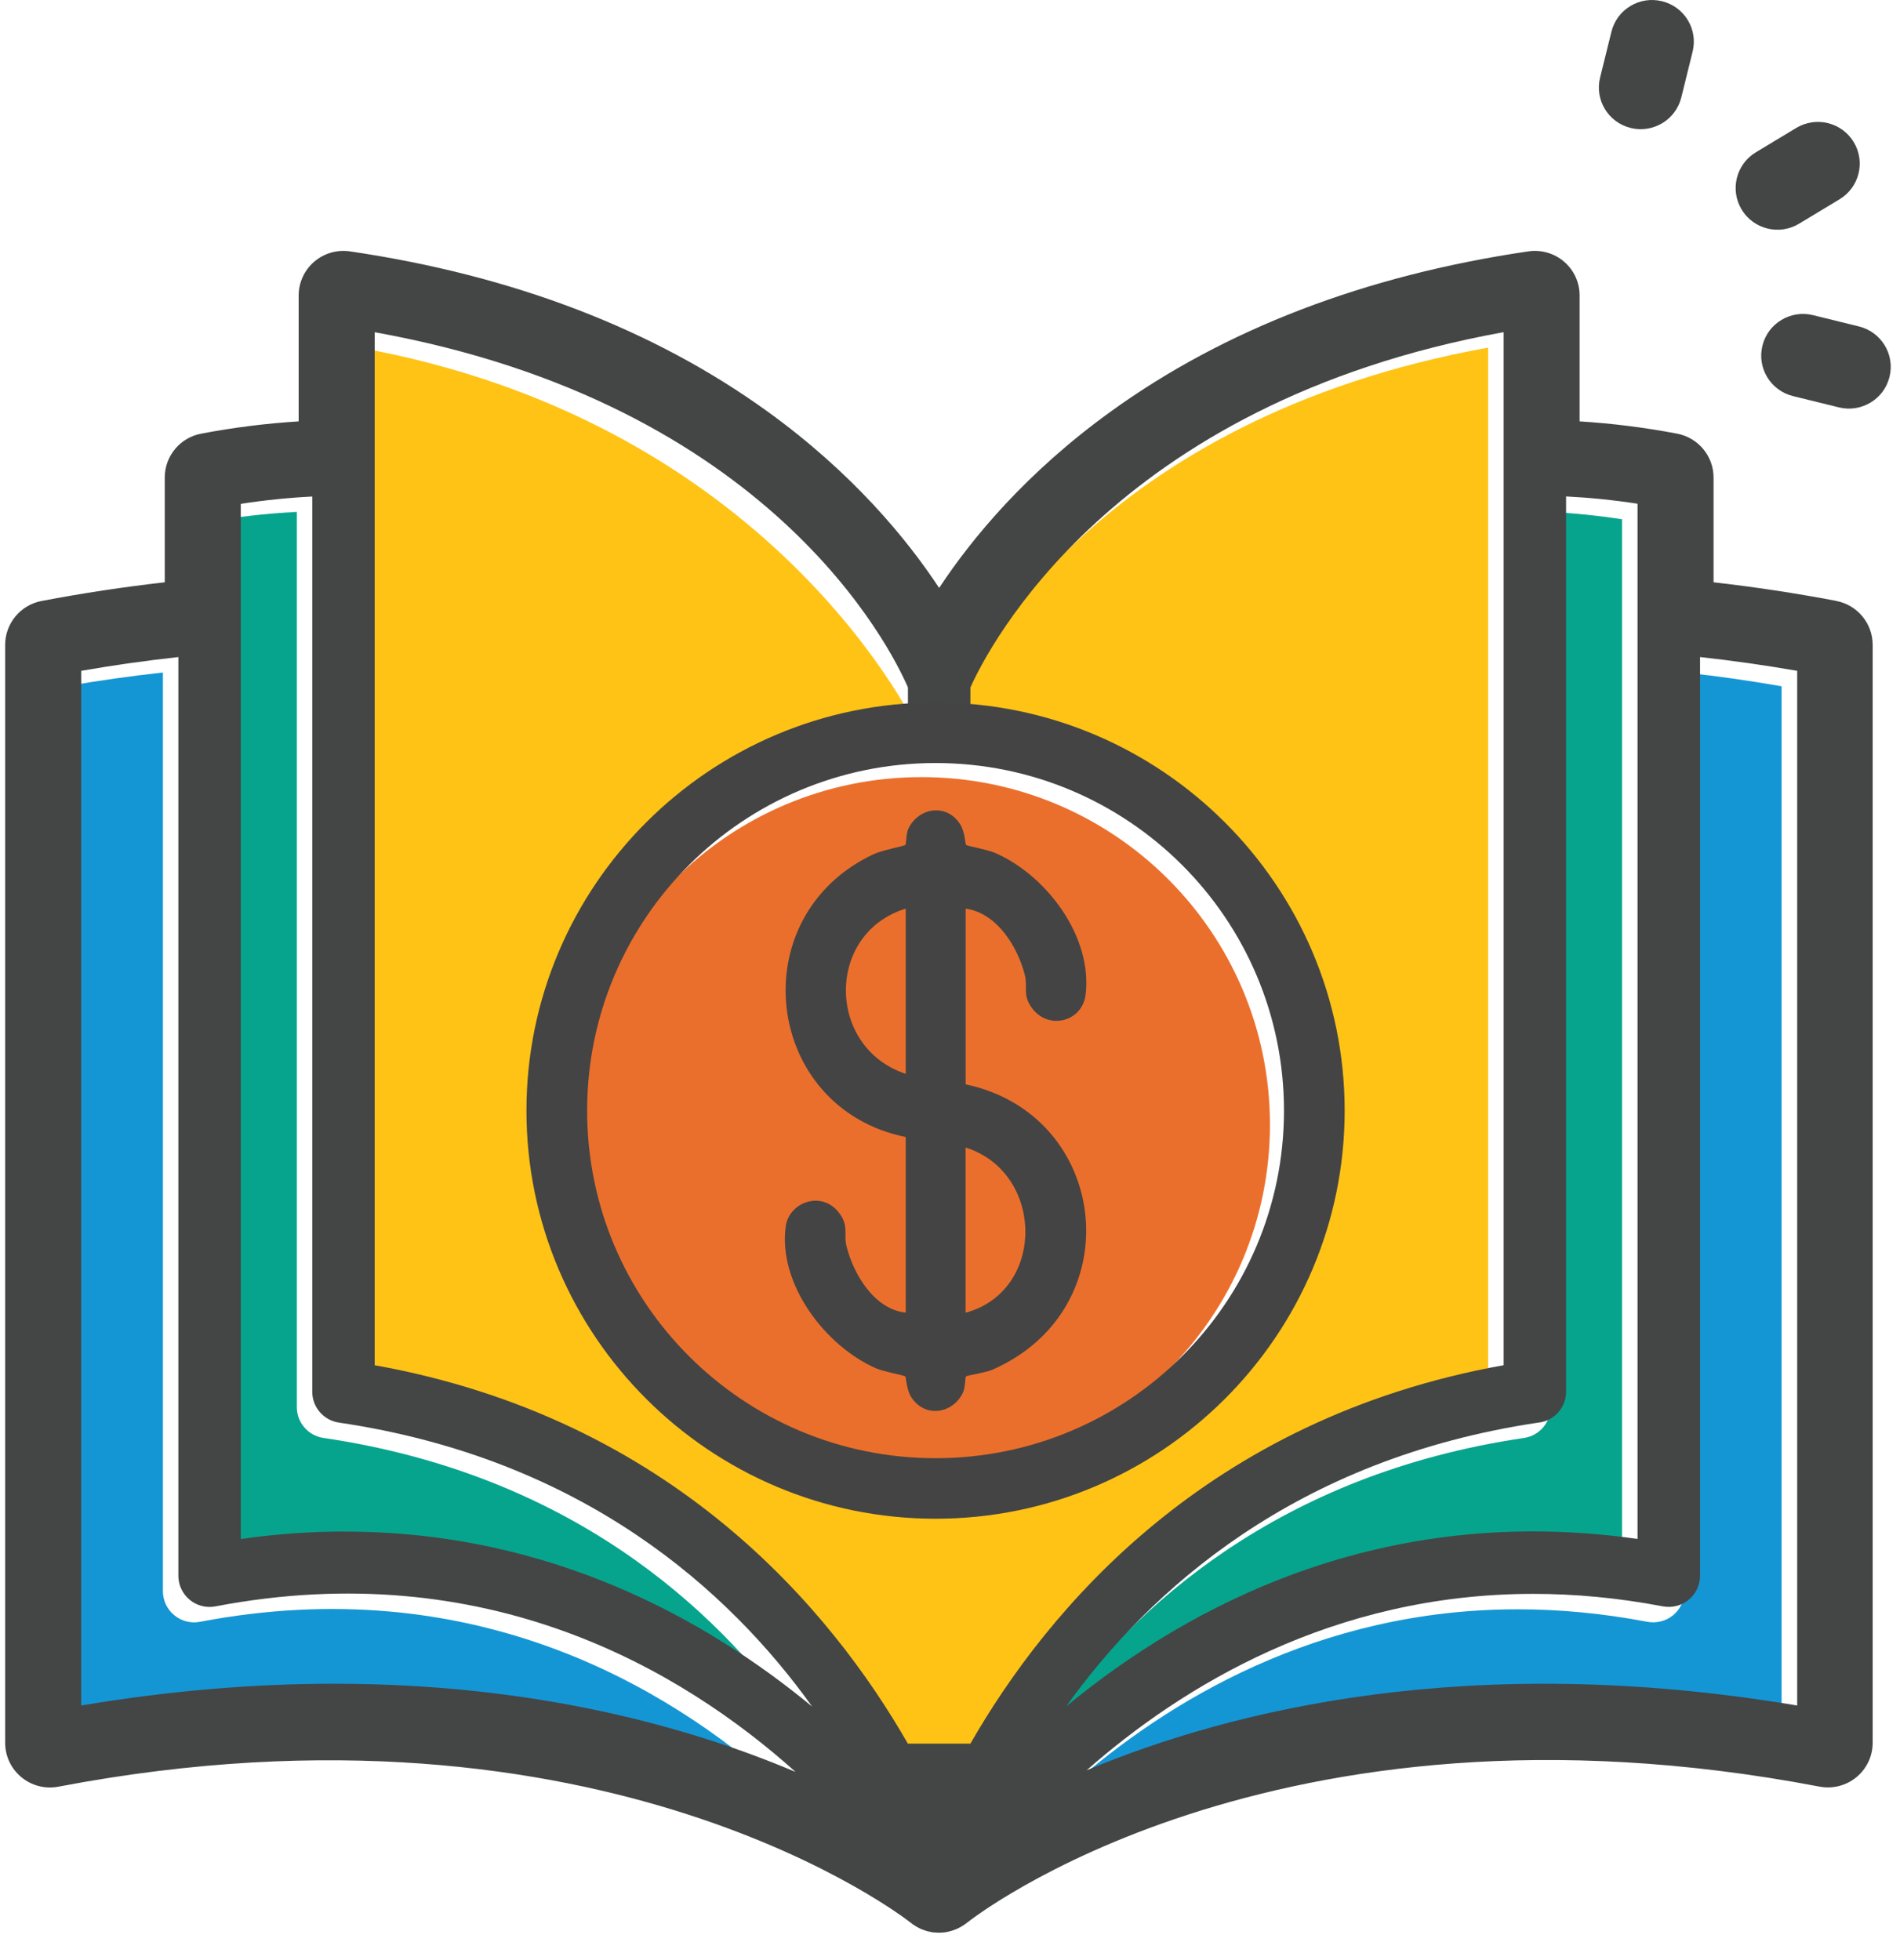 <svg width="63" height="65" viewBox="0 0 63 65" fill="none" xmlns="http://www.w3.org/2000/svg">
<path d="M55.117 4.084C54.814 4.266 54.44 4.335 54.069 4.243C53.326 4.061 52.872 3.311 53.056 2.57L53.432 1.051C53.615 0.31 54.366 -0.143 55.11 0.041C55.853 0.223 56.308 0.973 56.123 1.714L55.748 3.233C55.655 3.604 55.422 3.902 55.119 4.084H55.117Z" fill="#444545"/>
<path d="M60.996 6.608L59.653 7.418C58.999 7.813 58.145 7.604 57.75 6.95C57.354 6.296 57.565 5.446 58.219 5.051L59.562 4.241C60.216 3.847 61.069 4.056 61.465 4.71C61.861 5.364 61.65 6.214 60.996 6.608Z" fill="#444545"/>
<path d="M62.022 13.349C61.718 13.532 61.344 13.6 60.974 13.508L59.452 13.134C58.709 12.951 58.254 12.202 58.439 11.461C58.621 10.72 59.373 10.267 60.117 10.45L61.64 10.825C62.382 11.008 62.837 11.757 62.652 12.498C62.56 12.869 62.327 13.167 62.024 13.349H62.022Z" fill="#444545"/>
<path d="M11.911 45.781V11.528C25.025 13.89 30.01 23.19 30.571 24.487L23.425 27.121C22.402 26.491 19.559 35.211 19.783 35.857C20.669 38.695 23.093 42.722 29.592 46.032V58.334C27.052 53.901 21.782 47.553 11.911 45.783V45.781Z" fill="#FFC316"/>
<path d="M49.344 45.781C39.473 47.551 34.51 53.842 31.97 58.273L29.639 58.429L28.707 49.44H31.663C39.891 48.528 43.003 43.095 43.155 37.506C43.263 33.6 41.291 28.826 41.291 28.826C40.05 28.826 34.718 24.447 33.678 25.106L31.663 23.309C32.216 22.068 36.324 13.882 49.344 11.526V45.779V45.781Z" fill="#FFC316"/>
<path d="M10.932 51.295C17.725 51.295 22.938 54.224 26.417 57.094C23.667 53.257 18.833 48.876 10.726 47.68C10.218 47.606 9.842 47.171 9.842 46.658V16.973C9.054 17.013 8.263 17.093 7.473 17.215V51.541C8.669 51.37 9.822 51.291 10.934 51.291L10.932 51.295Z" fill="#06A48D"/>
<path d="M51.415 16.974V46.66C51.415 47.171 51.039 47.606 50.531 47.681C42.423 48.876 37.589 53.258 34.839 57.097C38.886 53.757 45.283 50.333 53.784 51.544V17.219C52.996 17.097 52.203 17.016 51.415 16.976V16.974Z" fill="#06A48D"/>
<path d="M10.572 56.341C17.263 56.341 22.387 57.793 25.868 59.267C22.096 55.883 15.623 52.059 6.631 53.777C6.328 53.836 6.014 53.755 5.778 53.558C5.54 53.362 5.402 53.071 5.402 52.762V22.299C4.334 22.416 3.256 22.568 2.181 22.756V57.064C5.204 56.557 8.006 56.341 10.573 56.341H10.572Z" fill="#1596D4"/>
<path d="M50.327 53.362C43.678 53.362 38.685 56.425 35.516 59.212C40.345 57.193 48.268 55.249 59.074 57.064V22.756C57.999 22.568 56.923 22.416 55.853 22.299V52.762C55.853 53.069 55.716 53.361 55.478 53.558C55.239 53.755 54.926 53.832 54.623 53.777C53.122 53.491 51.688 53.362 50.325 53.362H50.327Z" fill="#1596D4"/>
<path d="M60.904 19.928C59.546 19.669 58.177 19.462 56.818 19.308V15.835C56.818 15.126 56.311 14.514 55.612 14.38C54.542 14.176 53.459 14.04 52.377 13.972V9.798C52.377 9.367 52.19 8.959 51.863 8.678C51.538 8.398 51.107 8.273 50.676 8.335C45.265 9.131 40.609 10.917 36.833 13.644C34.019 15.676 32.222 17.856 31.14 19.495C30.059 17.856 28.261 15.676 25.448 13.644C21.672 10.917 17.015 9.131 11.603 8.335C11.175 8.273 10.743 8.398 10.417 8.679C10.09 8.96 9.903 9.37 9.903 9.8V13.972C8.823 14.04 7.74 14.176 6.668 14.38C5.969 14.512 5.463 15.124 5.463 15.835V19.308C4.103 19.462 2.735 19.669 1.376 19.928C0.677 20.062 0.171 20.673 0.171 21.384V57.788C0.171 58.232 0.367 58.647 0.709 58.929C1.051 59.212 1.499 59.327 1.935 59.244C20.072 55.788 30.097 63.673 30.196 63.754C30.206 63.762 30.216 63.769 30.226 63.775L30.246 63.792C30.246 63.792 30.25 63.792 30.25 63.795C30.26 63.804 30.27 63.81 30.28 63.817C30.302 63.832 30.327 63.847 30.349 63.861C30.362 63.869 30.374 63.877 30.387 63.884C30.396 63.889 30.402 63.894 30.411 63.899C30.424 63.906 30.438 63.912 30.451 63.919C30.463 63.926 30.476 63.931 30.489 63.938C30.5 63.943 30.508 63.947 30.518 63.953C30.523 63.954 30.526 63.958 30.531 63.959C30.538 63.962 30.545 63.964 30.552 63.968C30.552 63.968 30.552 63.968 30.553 63.968C30.553 63.968 30.557 63.968 30.558 63.969C30.575 63.976 30.592 63.983 30.607 63.989C30.622 63.996 30.639 63.999 30.654 64.004C30.666 64.008 30.677 64.013 30.689 64.018C30.692 64.018 30.697 64.021 30.701 64.021C30.707 64.023 30.712 64.024 30.719 64.026C30.733 64.029 30.746 64.036 30.759 64.04C30.763 64.04 30.765 64.04 30.768 64.041C30.793 64.048 30.818 64.051 30.843 64.056C30.858 64.06 30.875 64.065 30.89 64.068C30.904 64.071 30.917 64.073 30.932 64.075C30.937 64.075 30.944 64.075 30.949 64.075C30.951 64.075 30.954 64.075 30.956 64.075C30.979 64.078 31.003 64.08 31.024 64.081H31.028C31.061 64.085 31.095 64.086 31.128 64.086C31.128 64.086 31.13 64.086 31.132 64.086C31.182 64.086 31.232 64.083 31.281 64.078C31.281 64.078 31.283 64.078 31.284 64.078C31.289 64.078 31.294 64.076 31.299 64.076C31.299 64.076 31.301 64.076 31.303 64.076C31.313 64.076 31.323 64.075 31.331 64.073C31.331 64.073 31.333 64.073 31.335 64.073L31.353 64.07C31.37 64.068 31.385 64.063 31.402 64.06C31.41 64.058 31.42 64.058 31.428 64.055C31.437 64.055 31.444 64.051 31.452 64.049C31.487 64.041 31.521 64.033 31.554 64.023C31.566 64.019 31.576 64.016 31.586 64.013C31.591 64.013 31.598 64.009 31.603 64.006C31.645 63.993 31.685 63.976 31.725 63.959C31.727 63.959 31.729 63.959 31.732 63.958C31.735 63.958 31.737 63.954 31.74 63.953C31.759 63.944 31.776 63.934 31.794 63.926C31.817 63.914 31.839 63.902 31.863 63.891C31.863 63.891 31.866 63.889 31.868 63.887C31.883 63.879 31.898 63.869 31.911 63.861C31.936 63.846 31.96 63.83 31.985 63.814C31.987 63.814 31.99 63.81 31.992 63.809C32.004 63.8 32.014 63.792 32.025 63.784C32.027 63.784 32.029 63.78 32.03 63.78C32.044 63.77 32.057 63.76 32.071 63.75C32.17 63.67 42.133 55.768 60.332 59.242C60.77 59.324 61.217 59.209 61.556 58.928C61.898 58.645 62.094 58.23 62.094 57.787V21.382C62.094 20.673 61.588 20.061 60.889 19.927L60.904 19.928ZM11.085 55.83C8.518 55.83 5.716 56.044 2.693 56.552V22.244C3.767 22.056 4.844 21.904 5.914 21.787V52.25C5.914 52.558 6.051 52.849 6.289 53.046C6.527 53.243 6.839 53.324 7.143 53.265C16.137 51.547 22.607 55.37 26.38 58.755C22.899 57.282 17.775 55.83 11.083 55.83H11.085ZM11.445 50.783C10.335 50.783 9.18 50.861 7.984 51.032V16.707C8.773 16.585 9.566 16.504 10.354 16.464V46.149C10.354 46.661 10.729 47.096 11.237 47.171C19.344 48.366 24.18 52.748 26.928 56.586C23.449 53.714 18.236 50.786 11.444 50.786L11.445 50.783ZM30.105 57.82C27.565 53.387 22.295 47.039 12.424 45.269V11.016C25.538 13.378 29.544 21.499 30.105 22.794V24.641C30.709 24.855 31.192 24.207 31.192 24.796C31.192 25.869 32.072 24.78 32.176 24.796V22.797C32.73 21.556 36.838 13.37 49.857 11.014V45.268C39.986 47.038 34.718 53.386 32.176 57.818H30.105V57.82ZM51.044 47.168C51.553 47.094 51.928 46.659 51.928 46.146V16.461C52.716 16.501 53.508 16.581 54.297 16.703V51.029C45.796 49.818 39.4 53.242 35.352 56.582C38.1 52.745 42.936 48.361 51.044 47.166V47.168ZM59.589 56.552C48.783 54.737 40.86 56.681 36.031 58.7C39.198 55.913 44.192 52.85 50.842 52.85C52.205 52.85 53.638 52.979 55.139 53.265C55.443 53.32 55.756 53.243 55.994 53.046C56.232 52.85 56.37 52.559 56.37 52.25V21.787C57.438 21.904 58.516 22.056 59.591 22.244V56.552H59.589Z" fill="#444545"/>
<path d="M30.556 48.819C36.937 48.819 42.109 43.659 42.109 37.294C42.109 30.928 36.937 25.768 30.556 25.768C24.176 25.768 19.004 30.928 19.004 37.294C19.004 43.659 24.176 48.819 30.556 48.819Z" fill="#EB6F2C"/>
<path d="M31.021 25.301C37.401 25.301 42.574 30.462 42.574 36.827C42.574 43.192 37.401 48.352 31.021 48.352C24.641 48.352 19.468 43.192 19.468 36.827C19.468 30.462 24.641 25.301 31.021 25.301ZM31.021 23.294C23.541 23.294 17.456 29.365 17.456 36.827C17.456 44.289 23.541 50.359 31.021 50.359C38.501 50.359 44.586 44.289 44.586 36.827C44.586 29.365 38.501 23.294 31.021 23.294Z" fill="#444444"/>
<path d="M30.032 37.702C25.317 36.746 24.566 30.375 28.977 28.319C29.257 28.189 29.98 28.056 30.018 28.016C30.057 27.976 30.04 27.645 30.12 27.478C30.462 26.767 31.395 26.63 31.839 27.334C31.992 27.575 32.007 27.99 32.032 28.016C32.067 28.052 32.738 28.169 32.994 28.281C34.706 29.025 36.234 31.064 35.996 32.988C35.887 33.866 34.792 34.165 34.237 33.451C33.888 33.001 34.089 32.744 33.977 32.312C33.729 31.367 33.05 30.276 32.019 30.129V35.955C36.816 36.971 37.513 43.392 32.916 45.413C32.676 45.519 32.064 45.607 32.032 45.639C31.997 45.676 32.01 46.01 31.93 46.178C31.588 46.889 30.655 47.026 30.211 46.321C30.058 46.081 30.043 45.666 30.018 45.639C29.983 45.604 29.312 45.487 29.056 45.375C27.364 44.639 25.793 42.571 26.053 40.666C26.163 39.861 27.24 39.468 27.813 40.204C28.162 40.654 27.961 40.912 28.073 41.343C28.316 42.277 28.992 43.409 30.032 43.526V37.7V37.702ZM30.032 30.129C27.374 30.944 27.401 34.739 30.032 35.606V30.129ZM32.017 43.528C34.684 42.807 34.634 38.873 32.017 38.051V43.528Z" fill="#444444"/>
</svg>
